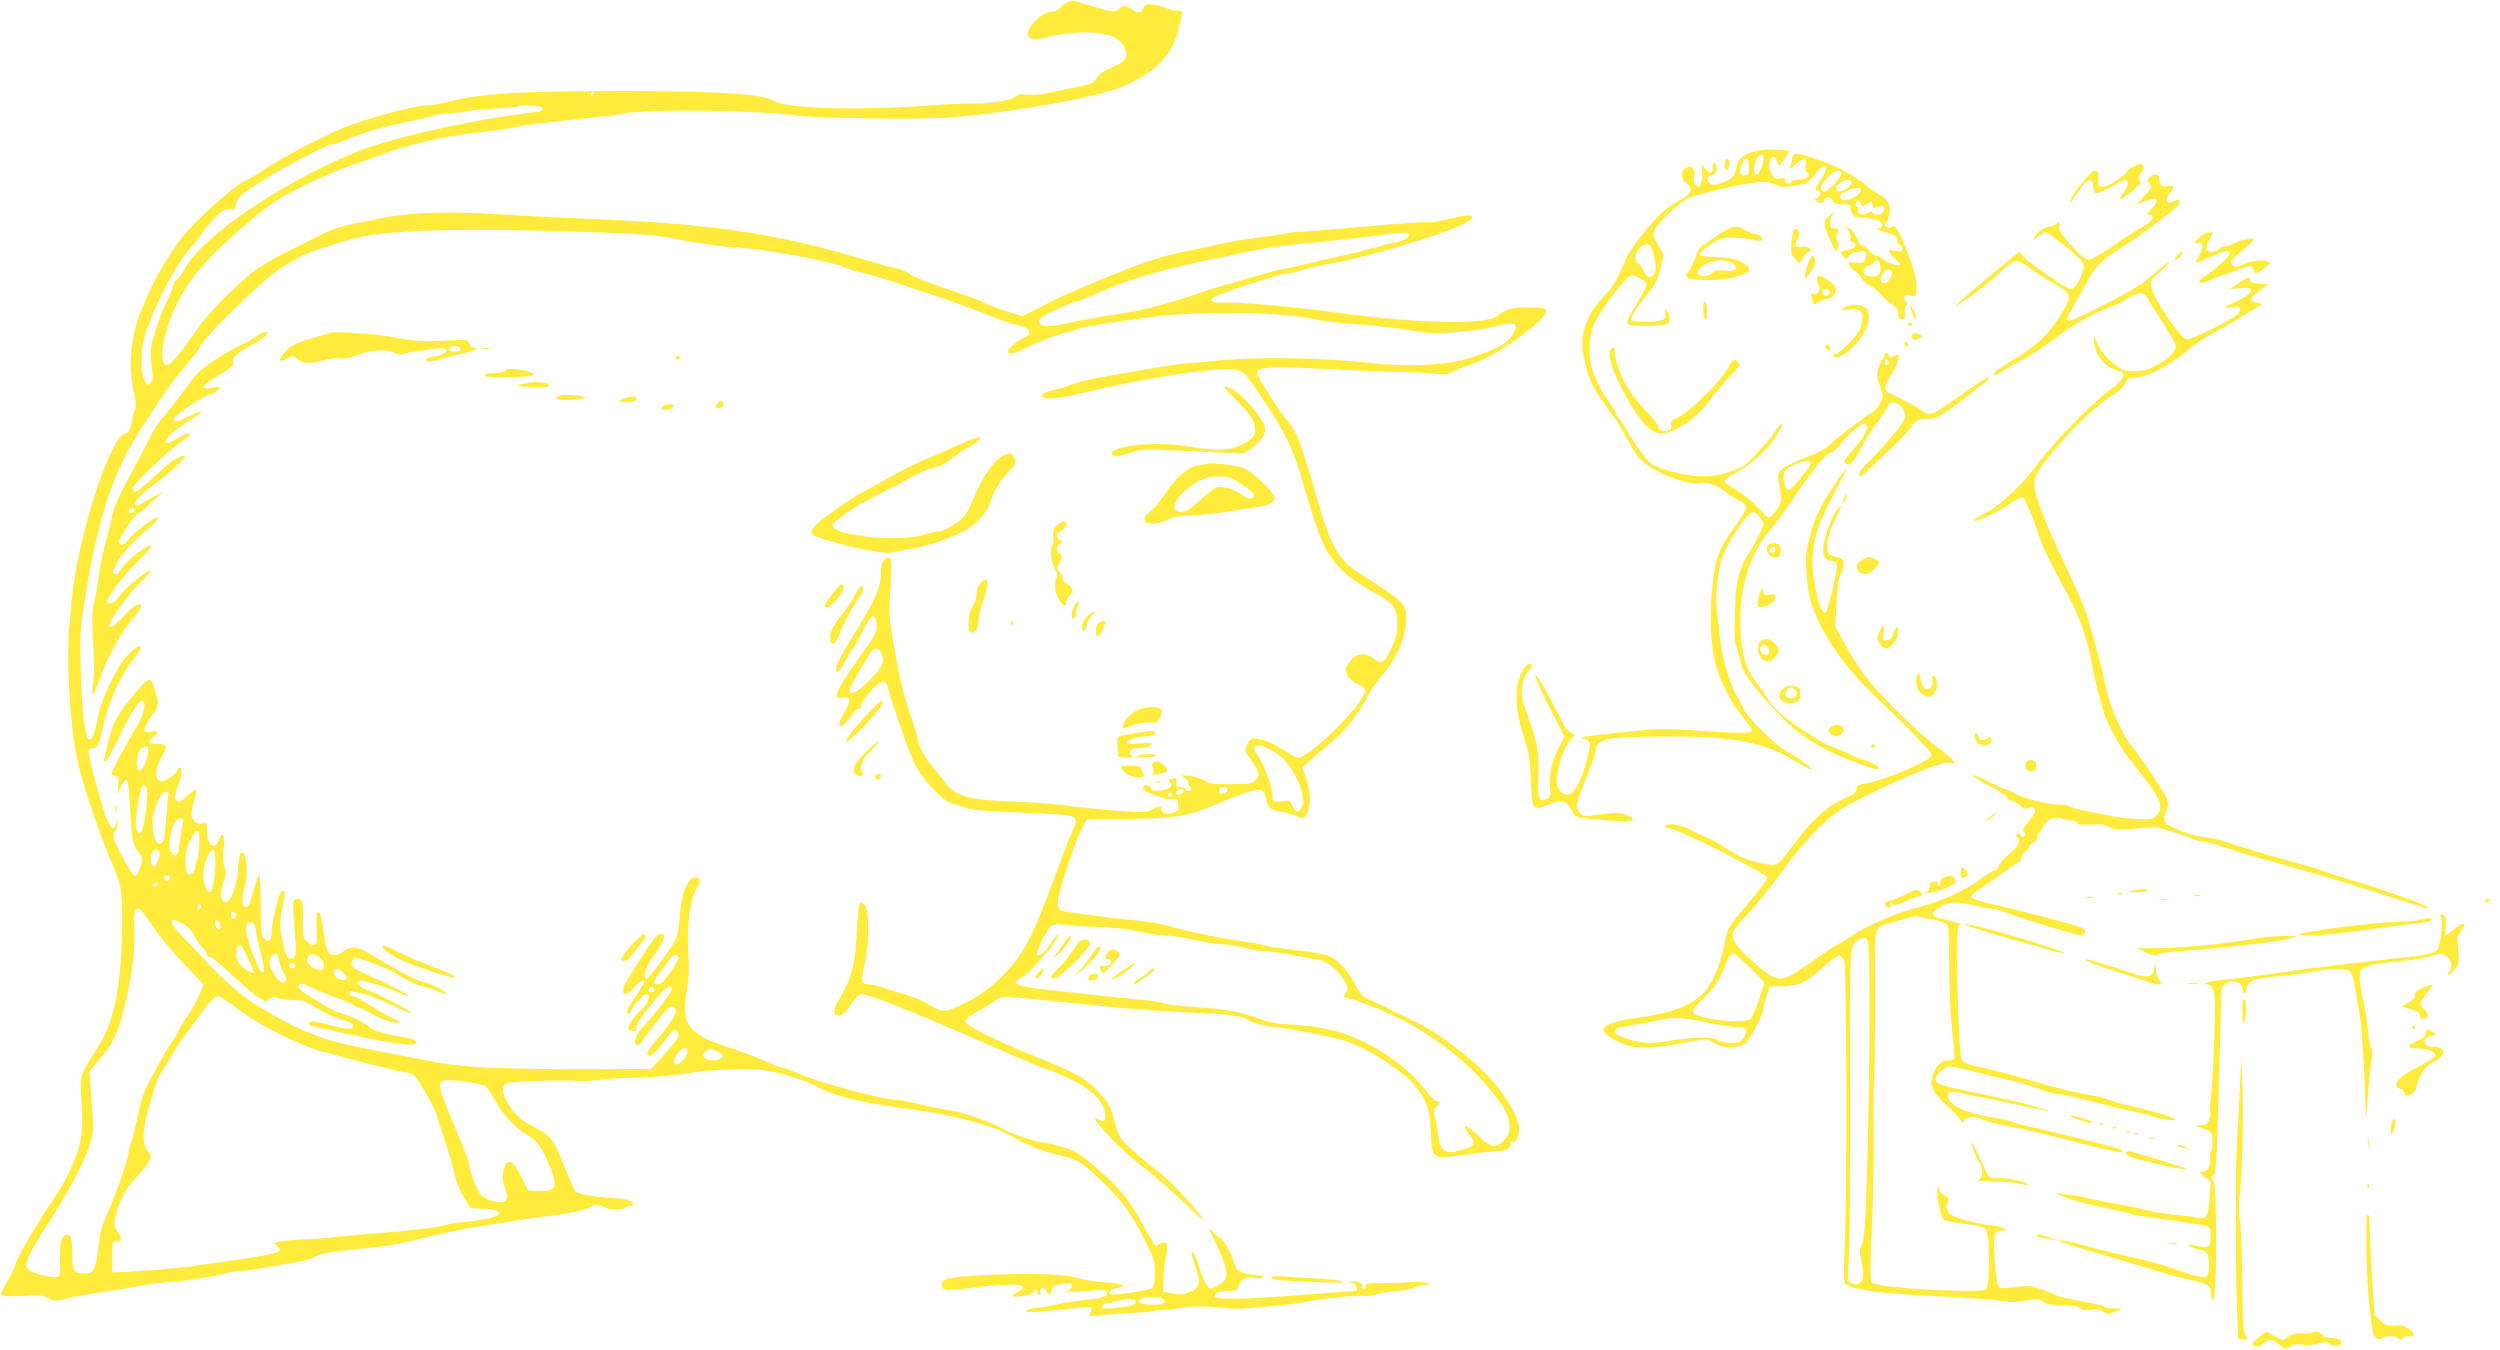 <?xml version="1.0" standalone="no"?>
<!DOCTYPE svg PUBLIC "-//W3C//DTD SVG 20010904//EN"
 "http://www.w3.org/TR/2001/REC-SVG-20010904/DTD/svg10.dtd">
<svg version="1.0" xmlns="http://www.w3.org/2000/svg"
 width="1280pt" height="691pt" viewBox="0 0 1280 691"
 preserveAspectRatio="xMidYMid meet">
<g transform="translate(0,691) scale(0.1,-0.1)"
fill="#ffeb3b" stroke="none">
<path d="M5465 6898 c-11 -6 -28 -19 -38 -29 -10 -11 -27 -19 -39 -19 -55 0
-140 -85 -124 -125 6 -18 61 -20 103 -4 15 6 72 15 127 20 157 15 255 -19 270
-93 8 -40 -5 -55 -77 -86 -38 -16 -63 -34 -72 -52 -12 -22 -25 -30 -67 -38
-29 -5 -96 -20 -148 -31 -63 -15 -110 -20 -138 -16 -31 5 -49 2 -60 -8 -26
-22 -115 -37 -215 -37 -51 0 -153 -4 -227 -10 -394 -28 -744 -16 -805 27 -45
31 -297 47 -755 47 -551 0 -746 -12 -920 -59 -30 -8 -74 -15 -98 -15 -49 0
-223 -44 -372 -95 -105 -35 -353 -162 -462 -236 -32 -22 -76 -48 -98 -57 -22
-9 -98 -70 -169 -135 -101 -92 -144 -140 -194 -215 -78 -116 -133 -225 -177
-347 -42 -117 -52 -262 -26 -378 10 -42 14 -82 9 -89 -4 -7 -12 -38 -18 -68
-10 -45 -16 -55 -36 -60 -75 -16 -238 -521 -270 -835 -5 -49 -11 -110 -13
-135 -17 -168 0 -495 34 -674 22 -115 104 -366 165 -511 69 -163 70 -166 70
-335 0 -304 -37 -511 -111 -630 -106 -166 -105 -165 -99 -265 11 -152 6 -224
-20 -297 -31 -85 -67 -158 -115 -228 -84 -123 -187 -297 -198 -335 -6 -22 -27
-67 -47 -99 -27 -46 -33 -61 -23 -68 7 -5 55 -6 107 -3 79 5 99 4 127 -11 30
-17 36 -17 101 -1 37 9 118 23 178 32 61 9 151 23 200 32 50 9 113 17 142 19
73 4 257 32 288 44 15 6 41 10 58 10 17 0 84 9 147 20 63 12 142 25 175 31 33
6 71 18 84 26 25 16 84 26 252 42 110 11 160 18 209 31 121 32 297 70 370 80
47 7 121 18 165 26 44 8 132 21 196 28 115 14 195 32 213 48 15 12 50 10 81
-6 29 -15 95 -11 106 7 4 5 12 6 18 3 6 -4 11 -1 11 8 0 18 -30 28 -95 32
-116 6 -187 20 -200 37 -7 10 -34 72 -61 138 -51 131 -68 150 -169 199 -78 38
-157 151 -137 195 10 22 18 23 170 30 88 4 177 4 199 1 21 -4 68 -2 103 3 36
6 111 11 167 12 116 2 251 13 333 28 81 15 303 21 374 10 75 -12 209 -54 256
-81 87 -51 237 -86 520 -123 175 -23 385 -79 467 -126 87 -50 153 -78 238 -99
114 -28 126 -35 209 -112 119 -109 173 -180 245 -322 51 -102 55 -116 54 -175
0 -39 -6 -68 -14 -76 -14 -12 -207 -40 -216 -31 -10 10 8 25 37 31 55 12 31
23 -67 30 -54 4 -116 14 -138 22 -56 20 -245 26 -465 15 -198 -10 -233 -18
-228 -55 4 -26 22 -27 168 -9 207 26 297 17 220 -23 -42 -22 -32 -29 29 -20
34 5 51 12 51 21 0 8 5 14 10 14 6 0 10 -7 10 -15 0 -8 4 -15 9 -15 5 0 8 7 7
16 -2 26 25 29 31 5 7 -26 28 -22 28 4 0 20 28 32 78 34 22 1 28 -3 25 -16 -2
-9 -14 -20 -28 -24 -23 -6 79 -3 162 5 21 2 41 0 44 -5 13 -22 -20 -37 -94
-43 -42 -4 -104 -13 -137 -20 -33 -8 -86 -17 -117 -21 -86 -10 -87 -29 -2 -21
38 4 91 9 119 11 27 2 73 7 102 11 42 5 53 3 53 -8 0 -8 -6 -20 -12 -27 -11
-11 -5 -12 32 -7 25 3 99 9 164 12 66 3 124 8 129 11 5 3 40 7 78 9 39 2 84 7
102 12 18 4 77 4 132 0 132 -12 113 -12 255 1 172 16 168 16 230 28 74 16 274
34 292 28 7 -3 36 1 63 10 28 8 73 15 100 15 28 1 61 7 75 15 14 8 41 15 60
15 28 0 31 3 18 10 -9 6 -49 8 -90 5 -40 -3 -107 -5 -149 -5 -63 1 -77 -1 -75
-14 0 -8 -3 -15 -9 -15 -5 -1 -10 5 -10 12 0 17 -16 27 -45 26 l-25 0 23 -11
c26 -13 29 -38 5 -38 -10 0 -130 -9 -268 -20 -306 -24 -445 -26 -445 -6 0 18
22 26 72 26 35 0 41 4 51 30 12 33 41 46 80 37 12 -3 31 -2 42 2 13 5 0 10
-44 14 -70 6 -96 23 -105 69 -7 33 -56 118 -69 118 -4 0 -21 15 -37 33 -27 30
-26 25 16 -60 50 -100 64 -163 44 -189 -8 -8 -27 -22 -43 -31 -29 -14 -31 -14
-49 8 -10 13 -27 54 -38 91 -11 37 -25 70 -30 73 -14 9 -12 -5 10 -71 28 -81
24 -105 -22 -127 -31 -15 -48 -17 -90 -10 l-53 9 2 67 c0 37 7 90 13 118 15
60 3 82 -30 61 -11 -6 -22 -12 -24 -12 -3 0 -27 42 -55 93 -78 142 -119 194
-232 294 -93 82 -112 95 -182 118 -43 14 -89 25 -102 25 -33 0 -171 46 -209
70 -52 31 -207 87 -266 94 -30 4 -102 18 -158 32 -57 13 -116 24 -130 24 -64
0 -406 92 -489 131 -34 16 -68 29 -77 29 -9 0 -55 18 -103 39 -49 22 -133 53
-188 71 -201 63 -239 116 -209 286 11 65 13 117 8 191 -9 137 11 292 42 334
26 35 21 61 -10 57 -37 -5 -69 -89 -75 -198 -4 -55 -13 -106 -21 -120 -42 -72
-137 -199 -149 -200 -20 0 -7 56 22 94 35 47 67 105 67 122 0 10 -8 14 -21 12
-20 -3 -39 -29 -168 -236 -24 -38 -27 -72 -8 -72 7 0 27 16 44 35 28 32 53 45
53 29 0 -4 -20 -37 -45 -74 -45 -68 -54 -90 -35 -90 6 0 10 5 10 11 0 16 63
89 78 89 26 0 12 -48 -25 -80 -20 -18 -45 -48 -55 -66 -15 -28 -15 -33 -2 -38
27 -10 34 -7 34 17 0 21 25 55 115 161 39 46 65 59 65 32 0 -15 -88 -130 -153
-200 -38 -41 -49 -86 -22 -86 8 0 20 10 26 23 15 28 110 147 132 165 19 16 37
8 37 -17 0 -21 -44 -84 -107 -155 -24 -27 -42 -54 -40 -59 8 -25 27 -15 66 35
77 98 71 92 89 75 17 -18 9 -31 -85 -136 l-49 -54 -355 -1 c-427 0 -611 9
-744 35 -55 10 -122 23 -150 29 -274 52 -343 67 -430 95 -108 36 -233 98 -360
181 -77 50 -179 143 -293 269 -15 16 -48 51 -74 78 -27 26 -48 55 -48 63 0 18
5 18 51 -3 26 -11 45 -30 63 -63 14 -25 34 -54 46 -65 11 -10 20 -24 20 -32 0
-7 7 -13 15 -13 9 0 56 -38 104 -84 49 -46 109 -98 135 -116 44 -30 49 -31 65
-16 14 13 24 14 45 6 15 -5 51 -10 79 -10 43 0 63 -7 117 -40 36 -22 88 -47
115 -55 68 -20 83 -31 67 -47 -9 -9 -29 -8 -96 10 -46 12 -93 22 -105 22 -28
0 -27 -18 2 -25 12 -2 72 -15 132 -29 205 -45 260 -55 328 -62 57 -5 67 -4 67
9 0 11 -12 18 -37 22 -93 14 -183 38 -194 51 -17 21 -93 59 -149 75 -25 7 -63
25 -85 39 -22 14 -61 39 -88 54 -43 25 -56 43 -41 59 4 3 23 -2 43 -12 20 -11
81 -36 136 -56 55 -21 101 -41 103 -46 2 -5 11 -9 21 -9 9 0 32 -11 51 -23 40
-28 134 -61 153 -54 6 2 -5 12 -27 21 -36 15 -73 37 -162 94 -19 12 -41 22
-49 22 -8 0 -15 7 -15 16 0 11 5 14 18 9 9 -4 37 -11 61 -16 24 -5 84 -29 134
-54 50 -25 97 -44 106 -43 14 3 -184 106 -236 122 -26 8 -47 32 -39 45 6 9
159 -36 211 -63 17 -9 37 -16 45 -16 17 0 -78 50 -202 106 -73 32 -88 43 -88
62 0 12 7 25 15 28 13 5 163 -51 205 -76 8 -5 34 -20 56 -34 23 -14 64 -31 90
-37 27 -6 64 -18 82 -27 17 -8 35 -13 38 -9 7 7 -90 57 -111 57 -23 0 -135 57
-236 120 -101 63 -136 71 -177 41 -35 -25 -65 -27 -82 -6 -7 8 -17 56 -24 106
-7 61 -16 94 -25 97 -10 4 -12 -12 -10 -79 4 -72 2 -84 -13 -87 -9 -2 -26 6
-38 18 -19 19 -21 31 -19 111 3 93 -6 117 -37 105 -15 -6 -16 -17 -9 -109 14
-175 13 -192 -12 -195 -24 -4 -34 21 -53 123 -8 49 -7 75 6 138 17 77 14 101
-8 79 -13 -13 -47 -163 -48 -209 0 -39 -16 -51 -38 -29 -14 14 -17 41 -17 171
0 85 -3 155 -7 155 -6 0 -19 -39 -48 -140 -4 -14 -13 -25 -21 -25 -20 0 -23
49 -6 104 18 59 10 176 -13 176 -12 0 -16 -18 -21 -80 -6 -95 -38 -178 -66
-173 -25 4 -28 51 -8 105 14 36 15 49 5 73 -8 20 -10 51 -5 94 7 70 -6 96 -24
46 -20 -58 -61 -30 -61 42 0 46 -1 48 -24 42 -29 -7 -56 18 -56 51 0 14 7 45
16 71 8 25 13 48 10 51 -3 3 -24 -11 -47 -32 -35 -31 -43 -35 -55 -23 -12 12
-11 22 6 71 22 61 26 97 11 97 -5 0 -12 -8 -15 -17 -6 -19 -58 -53 -81 -53
-32 0 -33 61 0 119 35 60 33 71 -14 71 -50 0 -58 13 -26 38 34 27 31 34 -10
26 -30 -5 -35 -4 -35 13 0 11 16 41 35 66 40 52 41 59 19 133 -11 38 -20 54
-32 54 -19 0 -140 -147 -171 -208 -12 -23 -28 -72 -37 -109 -8 -38 -17 -76
-20 -85 -3 -10 0 -18 5 -18 6 0 34 48 62 108 62 132 106 202 126 202 25 0 10
-72 -28 -132 -39 -63 -129 -229 -129 -239 0 -4 9 -9 20 -12 17 -4 19 -11 15
-54 -5 -47 -5 -47 7 -16 17 43 36 61 42 42 3 -8 9 -82 14 -166 9 -154 10 -156
56 -218 12 -17 -15 -100 -33 -100 -16 0 -111 176 -111 205 0 11 4 22 10 25 5
3 9 21 9 38 -2 31 -2 31 -6 4 -8 -52 -34 -27 -60 58 -56 184 -85 303 -78 316
4 5 15 9 25 9 19 0 31 27 45 100 25 125 91 272 164 364 58 72 29 79 -38 9 -55
-57 -137 -231 -151 -320 -12 -71 -29 -115 -44 -110 -20 7 -36 139 -42 347 -5
176 -3 223 15 335 68 441 149 691 292 907 35 53 81 124 102 157 21 34 74 104
118 156 43 52 79 97 79 101 0 35 339 366 423 414 34 19 73 42 87 51 14 10 52
26 85 37 237 78 266 84 505 98 294 18 1157 -3 1295 -31 122 -25 268 -47 330
-50 162 -7 522 -74 595 -110 14 -7 43 -15 65 -19 22 -4 78 -20 125 -35 47 -16
150 -50 230 -76 80 -26 207 -71 282 -101 76 -30 141 -54 145 -54 5 0 25 -5 46
-11 45 -12 50 -41 10 -58 -34 -14 -83 -56 -83 -71 0 -19 38 -10 116 29 44 22
113 49 155 60 41 11 87 25 102 30 26 10 156 31 367 58 250 32 676 26 835 -13
33 -8 126 -19 207 -24 81 -5 189 -17 240 -25 51 -9 113 -18 138 -20 65 -6 268
14 320 30 42 13 79 19 108 16 22 -2 13 -39 -18 -74 -27 -31 -66 -51 -184 -94
-114 -41 -316 -54 -511 -33 -290 31 -608 35 -840 10 -55 -6 -111 -11 -125 -11
-25 0 -210 -30 -430 -70 -63 -12 -133 -29 -155 -38 -23 -10 -58 -21 -80 -25
-49 -10 -77 -24 -70 -37 10 -15 86 -10 171 10 362 89 729 145 829 127 32 -6
44 -19 137 -159 111 -166 148 -244 197 -412 90 -310 118 -372 207 -460 28 -28
91 -72 144 -100 117 -63 134 -84 134 -168 0 -50 -7 -77 -32 -130 -34 -73 -49
-81 -92 -47 -38 30 -83 26 -114 -11 -14 -17 -26 -38 -26 -48 0 -27 29 -60 66
-76 19 -8 34 -21 34 -31 0 -61 -284 -344 -345 -344 -6 0 -43 20 -82 45 -45 29
-86 47 -115 51 -44 6 -46 5 -62 -26 -16 -32 -15 -33 18 -79 44 -62 48 -76 27
-103 -17 -20 -27 -22 -127 -23 -92 -1 -113 2 -137 18 -16 11 -50 22 -75 24
-46 5 -46 5 -24 -12 12 -9 20 -20 17 -25 -3 -5 -1 -11 5 -15 15 -9 12 -25 -5
-25 -8 0 -15 5 -15 10 0 6 -12 10 -26 10 -23 0 -26 3 -21 26 3 19 1 24 -10 20
-8 -3 -19 -6 -25 -6 -6 0 -5 -6 2 -15 18 -22 2 -35 -49 -42 -32 -4 -42 -2 -47
11 -7 19 -44 22 -44 2 0 -7 14 -19 30 -25 17 -6 45 -16 62 -23 18 -7 45 -11
60 -9 22 2 28 -2 30 -18 0 -12 1 -26 2 -33 1 -18 -63 -32 -80 -17 -7 6 -11 15
-8 20 9 15 -25 10 -51 -7 -21 -14 -42 -15 -177 -5 -84 6 -193 17 -243 25 -49
8 -166 17 -260 21 -264 9 -321 25 -383 108 -21 27 -48 61 -62 76 -29 31 -70
109 -70 133 0 9 -12 49 -26 90 -44 125 -64 207 -95 378 -28 157 -29 172 -20
305 10 152 4 180 -30 149 -13 -12 -19 -31 -19 -64 0 -75 -22 -128 -112 -276
-98 -159 -118 -197 -118 -219 0 -30 20 -14 46 38 14 28 33 59 41 68 8 9 31 50
51 90 43 85 65 96 70 33 2 -33 -3 -49 -32 -90 -191 -269 -207 -303 -127 -283
27 7 23 -33 -8 -83 -48 -77 -17 -93 33 -17 15 21 33 39 41 39 8 0 15 9 15 20
0 26 87 120 111 120 13 0 21 -12 29 -42 21 -83 100 -307 131 -375 38 -80 148
-198 195 -208 16 -3 47 -13 69 -22 29 -11 108 -17 290 -24 288 -11 290 -11
261 -81 -26 -61 -75 -190 -136 -353 -76 -204 -127 -297 -213 -386 -77 -81
-144 -128 -245 -173 -69 -30 -80 -29 -151 14 -26 15 -73 36 -106 45 -33 10
-85 26 -116 36 -31 11 -68 19 -82 19 -14 0 -29 5 -32 10 -4 6 1 46 11 88 24
105 26 285 2 308 -9 9 -20 14 -25 11 -6 -4 -13 -71 -16 -149 -8 -161 -25 -233
-82 -329 -42 -73 -45 -99 -10 -99 19 0 32 13 60 55 22 34 42 55 53 55 43 0
256 -85 677 -270 116 -51 239 -103 275 -115 194 -68 300 -153 300 -240 0 -27
-10 -31 -42 -14 -20 11 -20 11 1 -20 42 -59 166 -178 246 -236 44 -33 134
-111 199 -174 66 -64 110 -102 99 -86 -50 72 -177 206 -240 253 -37 28 -96 77
-131 109 -58 54 -65 64 -82 130 -24 91 -32 105 -94 171 -58 62 -111 91 -336
181 -183 74 -334 150 -338 171 -2 10 21 28 60 49 35 19 77 45 94 58 34 26 36
25 384 -12 229 -25 478 -45 630 -50 80 -3 161 -8 180 -11 73 -12 85 -15 97
-25 16 -14 111 -39 149 -39 34 0 249 -41 338 -65 107 -28 311 -157 373 -236
58 -74 73 -116 78 -229 6 -146 7 -146 156 -125 63 10 139 18 170 19 59 1 92
18 82 42 -4 10 0 12 11 8 21 -8 39 40 32 84 -10 62 -87 184 -171 267 -94 94
-245 208 -330 249 -33 16 -67 33 -75 38 -8 4 -22 11 -30 14 -8 3 -26 12 -40
19 -14 8 -45 24 -70 35 -25 11 -56 26 -70 33 -14 7 -36 35 -50 64 -33 67 -90
130 -134 148 -19 8 -95 22 -168 30 -73 8 -146 19 -163 25 -16 5 -77 16 -135
24 -111 16 -251 45 -360 76 -36 11 -119 24 -185 30 -107 10 -294 34 -351 45
-26 6 -35 34 -24 77 32 120 86 282 113 333 l32 60 214 2 c243 3 304 13 464 81
51 22 118 48 149 57 66 21 82 14 92 -39 8 -43 25 -56 78 -63 24 -3 55 -12 70
-19 40 -20 47 -18 64 22 17 40 11 124 -12 181 -8 18 -14 37 -14 42 0 5 40 41
89 81 116 92 189 178 245 288 13 26 50 79 83 117 72 87 113 189 113 284 0 69
-13 82 -253 235 -86 55 -137 141 -188 321 -107 369 -113 385 -178 464 -20 25
-47 64 -61 87 -14 23 -39 63 -57 89 -17 26 -29 53 -26 61 9 25 75 28 348 15
149 -8 329 -15 400 -16 72 -2 151 -6 177 -10 33 -4 55 -1 70 9 13 7 59 26 103
41 135 45 396 236 382 278 -2 8 -32 13 -88 13 -83 2 -121 -8 -160 -42 -56 -49
-405 -42 -829 16 -225 31 -504 55 -592 51 -39 -2 -56 11 -35 26 25 20 345 123
379 123 14 0 45 7 69 15 23 9 90 24 148 35 250 45 669 177 720 226 27 25 -16
28 -102 5 -45 -12 -95 -21 -112 -19 -31 3 -111 -3 -395 -28 -91 -8 -201 -17
-245 -20 -44 -2 -87 -7 -95 -10 -8 -3 -69 -12 -135 -20 -66 -8 -158 -23 -205
-35 -47 -11 -107 -24 -135 -29 -109 -19 -216 -51 -335 -98 -159 -63 -336 -138
-375 -159 -16 -9 -59 -31 -95 -49 l-65 -33 -75 23 c-41 13 -90 31 -109 40 -34
18 -50 24 -254 94 -64 22 -129 50 -143 61 -14 11 -42 23 -63 27 -20 3 -85 21
-146 39 -468 141 -798 190 -1445 215 -151 6 -363 17 -470 24 -219 15 -432 8
-565 -19 -44 -9 -100 -21 -126 -25 -81 -15 -133 -31 -199 -64 -36 -18 -114
-57 -175 -87 -60 -30 -139 -77 -175 -105 -81 -64 -219 -204 -263 -265 -147
-211 -179 -241 -193 -183 -17 69 35 237 113 363 65 105 178 222 358 371 88 72
138 104 250 159 77 38 176 81 220 96 44 15 107 37 140 50 170 64 335 104 530
126 86 9 197 27 216 33 13 5 204 27 399 46 47 5 111 14 144 20 115 23 695 15
866 -11 102 -15 668 -23 805 -10 368 33 785 111 900 169 154 76 223 150 257
275 27 102 27 102 -7 103 -16 0 -40 6 -52 12 -12 7 -42 15 -67 18 -38 6 -45 4
-50 -14 -10 -29 -31 -34 -59 -11 -30 23 -50 24 -67 4 -17 -20 -31 -19 -130 11
-47 14 -92 28 -100 30 -8 2 -24 -1 -35 -8z m-2425 -468 c0 -5 -5 -10 -11 -10
-5 0 -7 5 -4 10 3 6 8 10 11 10 2 0 4 -4 4 -10z m-265 -71 c11 -16 4 -19 -86
-30 -304 -38 -700 -129 -869 -199 -388 -160 -785 -431 -875 -597 -15 -28 -34
-54 -41 -57 -8 -3 -14 -11 -14 -18 0 -8 -15 -46 -34 -85 -19 -40 -47 -113 -62
-163 -25 -83 -26 -97 -18 -166 8 -59 7 -79 -3 -92 -12 -16 -14 -16 -27 1 -21
28 -28 103 -17 182 18 122 151 396 244 503 27 30 59 71 72 91 12 20 41 53 62
74 31 29 47 38 69 35 24 -3 30 1 32 22 5 33 16 45 80 89 138 92 379 221 414
221 5 0 55 18 111 40 59 24 161 53 242 69 77 16 153 34 168 40 16 6 49 11 75
11 26 0 66 5 90 10 23 6 90 12 148 14 58 2 108 6 111 10 11 10 121 7 128 -5z
m4439 -648 c9 -14 -17 -30 -65 -40 -24 -6 -75 -19 -114 -30 -38 -10 -101 -26
-140 -35 -38 -8 -119 -27 -179 -41 -59 -15 -129 -30 -155 -34 -25 -5 -86 -21
-136 -36 -49 -15 -120 -35 -157 -45 -37 -10 -91 -27 -120 -38 -83 -32 -296
-91 -373 -102 -145 -22 -262 -43 -318 -56 -91 -22 -137 -17 -137 15 0 11 31
30 94 59 51 23 100 42 107 42 8 0 39 12 69 26 160 74 341 130 603 184 53 11
141 29 195 41 107 22 156 29 407 54 94 9 213 22 265 30 120 16 147 17 154 6z
m-2704 -2140 c24 -45 12 -73 -57 -143 -66 -66 -103 -85 -103 -51 0 14 20 49
107 191 17 27 39 28 53 3z m2028 -519 c76 -48 156 -215 129 -270 -18 -37 -31
-37 -48 0 -9 21 -20 31 -29 29 -8 -3 -28 -5 -45 -5 -28 -1 -30 1 -31 39 -1 41
-54 177 -80 206 -29 32 -9 53 36 37 14 -5 44 -21 68 -36z m-5781 -2 c-6 -46
-33 -94 -47 -85 -16 10 -12 78 6 103 8 12 22 22 31 22 13 0 15 -8 10 -40z m-3
-201 c-2 -76 -18 -180 -29 -196 -11 -15 -13 -15 -24 6 -10 17 -9 42 3 117 8
52 18 99 21 105 13 20 30 2 29 -32z m5531 22 c3 -6 -3 -15 -14 -21 -21 -11
-37 2 -26 20 8 13 32 13 40 1z m-225 -11 c0 -12 -28 -25 -36 -17 -9 9 6 27 22
27 8 0 14 -5 14 -10z m-5198 -19 c-1 -7 -6 -61 -11 -121 -9 -114 -14 -130 -36
-130 -18 0 -35 53 -35 109 0 43 26 118 52 148 13 16 34 11 30 -6z m5138 -1 c0
-5 -4 -10 -10 -10 -5 0 -10 5 -10 10 0 6 5 10 10 10 6 0 10 -4 10 -10z m-5065
-147 c-4 -16 -10 -56 -14 -90 -8 -68 -13 -78 -34 -70 -41 16 -9 187 35 187 17
0 19 -4 13 -27z m86 -103 c-1 -35 -7 -72 -12 -81 -5 -10 -9 -26 -9 -37 0 -11
-7 -25 -16 -33 -23 -19 -34 4 -34 69 0 37 8 68 26 103 33 67 48 60 45 -21z
m-206 -40 c10 -15 -15 -82 -28 -77 -7 2 -13 16 -15 31 -5 39 27 73 43 46z
m287 -73 c-5 -124 -28 -172 -51 -106 -16 47 -13 98 9 147 30 66 46 50 42 -41z
m-232 -62 c0 -8 -7 -15 -15 -15 -8 0 -15 7 -15 15 0 8 7 15 15 15 8 0 15 -7
15 -15z m-60 -35 c0 -5 -7 -10 -16 -10 -8 0 -12 5 -9 10 3 6 10 10 16 10 5 0
9 -4 9 -10z m220 -109 c0 -6 -4 -13 -10 -16 -5 -3 -10 1 -10 9 0 9 5 16 10 16
6 0 10 -4 10 -9z m-287 -48 c15 -21 48 -67 73 -102 26 -36 87 -106 136 -158
l90 -92 -16 -43 c-10 -24 -28 -59 -40 -78 -55 -85 -76 -120 -76 -126 0 -4 -10
-21 -23 -38 -13 -17 -39 -60 -59 -96 -19 -36 -50 -91 -67 -122 -22 -39 -40
-95 -56 -172 -13 -64 -28 -123 -33 -133 -5 -10 -12 -36 -14 -58 -6 -43 -60
-196 -107 -305 -34 -77 -39 -98 -51 -204 -11 -89 -22 -106 -75 -106 -47 0 -55
15 -55 99 0 82 -9 107 -34 98 -25 -10 -33 -45 -29 -130 3 -63 1 -79 -12 -84
-24 -9 -132 17 -150 37 -14 15 -14 21 0 59 8 23 39 79 68 124 131 200 224 373
252 472 12 41 15 75 11 119 -4 33 -9 102 -12 151 l-6 90 46 54 c81 94 103 142
146 330 30 134 43 254 37 340 -5 69 3 111 21 111 5 0 20 -17 35 -37z m465 0
c-4 -22 -22 -20 -26 1 -2 10 3 16 13 16 10 0 15 -7 13 -17z m-80 -52 c3 -16
-1 -22 -10 -19 -7 3 -15 15 -16 27 -3 16 1 22 10 19 7 -3 15 -15 16 -27z m184
-36 c4 -28 16 -81 27 -120 19 -67 16 -100 -6 -73 -6 7 -23 43 -37 80 -44 109
-47 173 -9 166 13 -2 20 -17 25 -53z m4303 29 c103 -3 170 -12 272 -35 23 -5
61 -9 85 -9 24 0 84 -10 133 -21 50 -11 120 -22 157 -24 38 -2 91 -11 120 -20
28 -8 69 -15 91 -15 21 0 85 -9 141 -19 55 -11 118 -22 139 -26 44 -7 104 -57
132 -110 16 -29 18 -39 7 -55 -16 -27 -17 -27 22 -33 37 -6 247 -95 306 -130
184 -108 302 -205 419 -347 103 -124 117 -203 47 -262 -34 -29 -57 -21 -118
39 -58 57 -89 66 -52 15 45 -60 39 -72 -41 -92 -81 -20 -98 -8 -112 81 -6 41
-15 86 -18 101 -5 19 -2 31 14 47 20 20 20 21 2 21 -12 0 -37 23 -65 63 -26
34 -81 90 -124 123 -167 133 -339 198 -547 207 -89 5 -125 11 -191 36 -89 32
-170 46 -339 57 -60 3 -118 11 -127 15 -10 5 -66 14 -125 20 -59 5 -171 17
-248 26 -77 9 -176 19 -220 24 -44 4 -89 10 -100 12 -11 3 -32 8 -47 12 -37 7
-35 23 2 39 39 16 202 208 188 221 -3 3 -21 -20 -42 -50 -32 -48 -66 -72 -66
-46 0 20 43 107 63 129 20 22 27 23 77 17 30 -4 105 -9 165 -11z m-4345 -160
c16 -37 30 -68 30 -70 0 -13 -30 0 -58 25 -24 23 -32 38 -32 64 0 34 6 47 22
47 4 0 21 -30 38 -66z m160 -15 c3 -19 13 -46 23 -61 19 -28 16 -48 -8 -48
-20 0 -65 70 -65 100 0 28 18 52 35 47 5 -2 12 -19 15 -38z m213 13 c21 -19
22 -51 2 -58 -17 -7 -63 20 -72 42 -3 8 0 21 7 29 12 15 35 11 63 -13z m1831
9 c5 -8 -15 -43 -66 -111 -22 -31 -58 -41 -58 -16 0 8 16 33 35 57 20 23 40
50 46 60 10 20 34 25 43 10z m-1964 -47 c0 -9 -5 -14 -12 -12 -18 6 -21 28 -4
28 9 0 16 -7 16 -16z m249 -35 c16 -15 20 -24 12 -32 -16 -16 -61 8 -61 33 0
26 20 26 49 -1z m1591 -90 c0 -5 -7 -9 -15 -9 -15 0 -20 12 -9 23 8 8 24 -1
24 -14z m-2134 -94 c111 -85 315 -187 441 -221 226 -61 399 -104 418 -104 11
0 30 -7 42 -15 25 -18 111 -169 124 -218 4 -18 24 -79 43 -137 19 -58 40 -130
46 -161 6 -32 26 -79 46 -110 l34 -54 73 -5 c130 -9 76 -49 -85 -64 -41 -4
-90 -11 -109 -16 -46 -14 -180 -31 -319 -41 -63 -4 -160 -13 -215 -19 -55 -6
-136 -13 -180 -15 -44 -1 -102 -6 -129 -10 -48 -8 -49 -8 -27 -24 40 -31 17
-38 -239 -76 -58 -8 -139 -20 -180 -26 -71 -11 -284 -29 -380 -32 l-45 -2 0
80 c0 77 1 80 23 79 27 -1 28 18 2 54 -19 26 -19 30 -5 86 21 80 56 142 115
202 65 67 74 92 46 122 -31 35 -27 113 13 247 42 138 33 118 86 200 24 39 44
73 45 77 0 4 21 35 48 69 26 33 61 81 78 106 43 60 75 93 91 93 7 0 52 -29 99
-65z m2304 -222 c0 -20 -39 -63 -57 -63 -21 0 -15 35 12 64 26 28 45 27 45 -1z
m149 6 c37 -13 41 -36 6 -45 -56 -14 -100 21 -57 45 9 6 17 11 18 11 1 0 15
-5 33 -11z m-1266 -160 c40 -7 77 -16 84 -21 7 -6 29 -39 49 -75 41 -74 99
-135 169 -178 40 -25 55 -43 88 -107 45 -90 57 -147 34 -166 -9 -8 -36 -12
-69 -10 l-53 3 -38 73 c-45 85 -69 95 -88 33 -9 -32 -8 -47 6 -91 15 -45 15
-54 3 -66 -19 -20 -91 -4 -123 26 -21 20 -65 132 -65 166 0 7 -11 39 -24 71
-110 262 -127 308 -122 330 7 27 36 30 149 12z m3556 -1113 c15 -18 -5 -26
-62 -26 -52 0 -80 15 -57 30 23 15 106 12 119 -4z m-145 -5 c11 -18 -21 -30
-98 -37 -65 -6 -78 -5 -74 7 3 8 13 14 24 15 10 1 26 4 34 7 38 15 107 20 114
8z"/>
<path d="M5430 2058 c-43 -62 -43 -63 -9 -31 38 36 75 93 61 93 -5 0 -28 -28
-52 -62z"/>
<path d="M5496 2048 c-19 -29 -53 -71 -75 -93 -45 -43 -50 -55 -23 -55 27 0
182 152 182 178 0 17 -6 22 -25 22 -19 0 -33 -12 -59 -52z"/>
<path d="M5595 2030 c-14 -22 -42 -60 -63 -83 l-37 -42 55 47 c59 50 97 103
81 113 -6 3 -22 -13 -36 -35z"/>
<path d="M5670 2031 c-14 -26 -13 -31 6 -31 9 0 14 -7 12 -17 -2 -12 -13 -18
-31 -18 -29 1 -29 0 -18 -29 6 -16 13 -11 55 35 44 49 46 54 30 66 -25 18 -42
16 -54 -6z"/>
<path d="M5753 1945 c-64 -43 -80 -66 -25 -35 36 21 94 70 81 70 -2 0 -28 -16
-56 -35z"/>
<path d="M5317 1932 c-19 -21 -22 -32 -8 -32 5 0 16 11 25 25 19 29 7 34 -17
7z"/>
<path d="M5885 1940 c-4 -6 -25 -22 -47 -36 -22 -14 -37 -28 -34 -31 3 -3 16
2 28 11 13 9 38 28 57 41 21 15 28 25 18 25 -9 0 -19 -5 -22 -10z"/>
<path d="M5581 1917 c-6 -6 -11 -15 -11 -19 0 -13 37 -9 49 6 9 11 7 15 -8 19
-11 2 -24 0 -30 -6z"/>
<path d="M9008 6140 c-62 -11 -108 -39 -114 -70 -13 -65 -19 -73 -71 -93 -43
-16 -56 -17 -68 -7 -22 18 -18 38 8 42 25 3 36 43 18 61 -8 8 -11 4 -11 -15 0
-38 -15 -42 -40 -11 l-21 28 5 -38 c3 -21 1 -50 -5 -64 -8 -21 -12 -23 -25
-12 -11 9 -14 22 -10 44 8 41 -12 62 -43 45 -26 -13 -27 -54 -3 -72 47 -34 38
-58 -40 -100 -32 -17 -81 -55 -107 -84 -62 -68 -141 -172 -154 -204 -41 -102
-70 -151 -108 -190 -97 -97 -134 -205 -110 -318 28 -129 35 -142 161 -317 16
-22 43 -68 60 -101 18 -34 45 -78 62 -98 54 -66 249 -146 317 -131 32 7 94
-15 126 -44 11 -10 39 -28 63 -40 26 -13 42 -28 42 -40 0 -10 -26 -54 -59 -99
-82 -114 -99 -159 -113 -299 -22 -223 -4 -393 54 -508 47 -94 49 -97 92 -154
23 -29 45 -60 51 -67 22 -30 -10 -32 -235 -17 -207 14 -237 13 -385 -2 -254
-27 -265 -29 -232 -38 32 -9 34 -24 12 -107 -26 -101 -61 -169 -91 -176 -34
-9 -64 24 -64 70 0 70 54 211 86 223 11 4 8 10 -15 24 -16 10 -32 27 -36 39
-4 12 -38 78 -76 148 -93 172 -89 121 6 -64 l75 -145 -29 -57 c-38 -77 -53
-143 -45 -202 6 -43 4 -49 -15 -60 -42 -22 -50 0 -45 112 6 119 -5 179 -53
310 -31 85 -34 105 -29 152 5 36 15 63 31 80 12 13 20 27 17 30 -15 15 -32 2
-53 -41 -36 -74 -32 -187 11 -318 28 -86 33 -118 38 -227 5 -156 9 -161 87
-129 72 30 94 25 119 -24 21 -39 23 -40 86 -47 154 -15 241 -16 230 -3 -27 32
-69 39 -163 26 -90 -13 -91 -13 -110 10 -22 27 -21 33 38 184 25 63 45 123 45
132 1 61 55 71 369 72 325 1 486 -28 630 -113 52 -31 99 -56 104 -56 16 0 -75
69 -119 89 -56 27 -209 177 -230 226 -9 22 -24 51 -33 65 -27 39 -69 177 -81
265 -24 181 -27 223 -18 307 11 111 33 171 100 272 68 101 81 110 114 73 13
-15 24 -34 24 -41 0 -13 -71 -149 -90 -171 -6 -7 -20 -39 -31 -71 -17 -47 -23
-90 -26 -210 -4 -103 -2 -158 6 -172 6 -12 16 -45 21 -73 11 -58 38 -98 147
-222 133 -151 247 -228 451 -303 98 -36 112 -39 112 -26 0 9 -64 42 -83 42 -7
0 -32 11 -57 24 -25 13 -62 29 -83 36 -41 13 -62 25 -190 108 -83 55 -135 104
-163 156 -9 16 -34 52 -55 78 -48 61 -69 127 -76 244 -14 217 39 402 153 534
25 30 73 94 106 143 107 159 176 244 202 251 14 3 37 23 51 43 28 42 100 103
121 103 37 0 3 -69 -75 -152 -26 -28 -32 -41 -24 -49 20 -20 40 -2 79 71 21
40 59 101 85 137 27 35 51 73 54 84 11 34 58 21 81 -22 13 -25 13 -32 0 -56
-16 -30 -136 -169 -192 -220 -29 -27 -46 -63 -29 -63 5 0 151 136 210 196 16
16 41 45 55 63 20 27 33 34 65 36 22 1 45 3 51 4 17 2 103 60 171 116 34 27
73 58 88 68 14 11 24 21 21 24 -6 6 -33 -10 -156 -97 -145 -102 -150 -104
-191 -71 -13 10 -53 33 -89 51 -36 18 -72 36 -80 40 -26 13 -22 36 14 93 20
31 36 68 36 82 0 23 -2 24 -21 13 -17 -11 -22 -10 -31 6 -9 17 -13 13 -34 -30
-29 -59 -29 -72 -7 -135 17 -47 17 -50 -2 -85 -10 -19 -28 -40 -39 -46 -37
-20 -171 -121 -211 -159 -28 -27 -68 -49 -134 -73 -52 -20 -105 -46 -118 -59
-23 -22 -23 -25 -11 -94 12 -70 11 -72 -15 -112 -15 -23 -33 -41 -40 -41 -6 0
-33 24 -58 53 -25 28 -74 68 -107 87 -34 19 -62 41 -62 47 0 7 21 24 48 37 98
51 193 142 238 229 23 43 -2 31 -29 -14 -26 -42 -139 -164 -167 -179 -9 -5
-44 -18 -78 -30 -92 -32 -203 -23 -350 27 -35 12 -54 29 -90 79 -26 35 -56 80
-67 101 -11 21 -30 51 -42 66 -13 16 -23 33 -23 39 0 5 -11 24 -26 40 -28 35
-69 112 -90 171 -24 67 -20 177 8 239 35 75 167 248 190 248 31 0 78 -29 78
-48 0 -9 -23 -53 -50 -97 -71 -114 -71 -114 48 -113 53 0 103 5 110 10 16 14
15 40 -4 64 -15 18 -15 18 -9 -4 11 -38 -8 -49 -90 -49 -41 0 -78 3 -81 8 -8
13 20 60 77 128 43 52 55 76 70 134 l17 72 -30 52 c-27 49 -28 54 -14 81 19
37 130 140 170 158 45 20 271 72 347 80 52 5 72 3 98 -11 33 -16 56 -16 138 1
22 4 43 20 65 50 57 76 82 47 27 -32 -25 -37 -28 -45 -15 -50 21 -8 20 -30 -1
-38 -15 -6 -15 -8 -3 -16 22 -14 40 -12 40 5 0 21 38 19 42 -2 3 -14 14 -18
48 -18 40 0 45 -2 44 -22 0 -13 3 -23 8 -23 4 0 7 -5 6 -11 -2 -7 21 -13 62
-15 64 -4 99 -21 86 -43 -4 -6 -15 -11 -24 -12 -9 0 10 -9 43 -18 48 -14 60
-22 58 -37 -1 -10 5 -23 13 -27 8 -4 14 -15 14 -23 0 -12 -8 -13 -36 -8 -35 6
-36 6 -25 -15 7 -12 21 -27 31 -34 11 -6 20 -16 20 -20 0 -14 -64 4 -86 24
-11 10 -27 19 -35 19 -9 0 -25 11 -37 25 -12 14 -28 25 -35 25 -8 0 -21 18
-29 39 -9 21 -25 44 -38 51 -21 11 -21 11 -5 -13 8 -13 13 -32 9 -41 -4 -11
-1 -16 11 -16 24 0 14 -35 -10 -36 -11 -1 -28 -5 -38 -9 -17 -7 -17 -9 -1 -26
17 -19 17 -19 31 0 7 11 21 19 31 19 9 0 24 2 33 6 21 9 29 -11 18 -42 -7 -19
-14 -22 -49 -17 -38 5 -40 4 -30 -15 6 -11 18 -24 28 -29 10 -5 24 -21 31 -35
8 -13 27 -30 42 -37 16 -6 43 -28 61 -48 17 -20 44 -44 60 -53 20 -13 28 -26
28 -47 0 -24 3 -28 20 -24 15 4 18 11 14 29 -4 13 -1 31 5 38 8 10 9 16 1 21
-5 3 -10 13 -10 22 0 12 7 14 29 10 27 -6 30 -3 33 21 5 44 -8 102 -45 199
-45 117 -65 147 -84 132 -11 -9 -17 -9 -26 0 -8 8 -9 14 -1 19 6 4 14 24 18
45 9 47 -9 79 -57 103 -17 9 -43 27 -57 40 -69 64 -217 135 -337 162 -39 8
-41 8 -46 -17 -2 -14 -8 -35 -12 -46 -6 -14 2 -10 28 14 39 37 62 34 52 -7 -4
-15 -1 -28 6 -33 25 -15 1 -39 -41 -39 -22 0 -40 -4 -40 -10 0 -5 -7 -10 -15
-10 -8 0 -15 7 -15 16 0 12 -7 14 -27 10 -25 -5 -30 -1 -45 30 -13 28 -14 41
-6 60 14 29 30 26 38 -6 6 -24 6 -23 34 13 16 21 27 39 25 42 -10 9 -108 13
-151 5z m22 -40 c0 -32 -28 -92 -40 -85 -13 8 -13 34 1 74 12 35 39 42 39 11z
m-75 -46 c0 -33 -4 -40 -22 -42 -26 -4 -31 20 -11 63 16 36 33 26 33 -21z
m472 -31 c5 -15 -65 -93 -83 -93 -32 0 -26 32 12 71 37 38 63 46 71 22z m53
-47 c0 -18 -38 -46 -62 -46 -25 0 -22 26 4 44 28 20 58 21 58 2z m48 -43 c-4
-22 -70 -56 -92 -47 -27 10 -18 30 22 47 52 21 74 21 70 0z m2 -69 c0 -15 2
-15 26 1 24 16 26 16 31 -4 4 -17 9 -19 25 -10 27 15 47 -3 28 -26 -15 -18
-47 -20 -52 -4 -3 9 -10 8 -25 -1 -25 -16 -57 -6 -49 15 3 8 1 15 -4 15 -6 0
-10 7 -10 15 0 8 7 15 15 15 8 0 15 -7 15 -16z m-1061 -267 c10 -44 11 -64 3
-83 -16 -34 -41 -30 -57 10 -8 18 -21 36 -30 39 -37 15 7 101 49 95 17 -2 24
-15 35 -61z m1159 -54 c4 -38 -16 -55 -57 -47 -25 5 -31 11 -29 28 2 11 12 22
23 25 11 2 24 10 28 18 13 22 32 10 35 -24z m57 -22 c9 -16 -17 -61 -37 -61
-20 0 -23 21 -8 51 11 20 35 25 45 10z m-15 -466 c0 -8 -4 -15 -10 -15 -5 0
-10 7 -10 15 0 8 5 15 10 15 6 0 10 -7 10 -15z m-400 -518 c0 -15 -98 -137
-110 -137 -16 0 -31 40 -28 73 2 27 10 36 48 54 50 25 90 29 90 10z"/>
<path d="M8837 6093 c-10 -9 -9 -53 2 -53 12 0 22 43 13 52 -5 5 -11 5 -15 1z"/>
<path d="M10918 6054 c-16 -8 -28 -19 -28 -24 0 -5 -25 -25 -55 -45 -65 -43
-101 -42 -92 4 7 34 -5 56 -26 45 -20 -12 -85 -91 -103 -125 -27 -54 -13 -43
27 19 45 71 72 79 77 24 2 -17 7 -32 11 -32 15 0 86 32 113 51 51 37 70 11 32
-45 -14 -20 -22 -36 -18 -36 15 0 116 84 105 88 -16 5 -14 33 5 53 17 18 12
39 -9 39 -7 -1 -24 -8 -39 -16z"/>
<path d="M11008 6003 c-16 -15 -16 -18 -2 -34 15 -16 12 -21 -27 -63 l-42 -46
44 19 c64 29 80 9 32 -41 -21 -22 -23 -28 -10 -28 35 0 17 -35 -30 -60 -27
-14 -95 -58 -152 -97 -57 -40 -114 -73 -126 -73 -16 0 -44 23 -90 73 -53 58
-65 77 -62 99 3 25 2 27 -13 13 -9 -8 -25 -15 -36 -15 -25 0 -61 -25 -75 -52
l-12 -21 28 21 c15 12 33 22 40 22 12 0 120 -83 169 -131 24 -23 28 -33 22
-60 -9 -44 -44 -99 -64 -99 -9 0 -38 15 -63 33 -25 17 -73 51 -107 74 -33 24
-68 53 -76 64 l-15 22 -29 -24 c-106 -86 -242 -200 -276 -232 -39 -35 -37 -35
36 13 43 28 113 84 157 125 89 83 96 84 168 29 23 -18 76 -51 117 -75 100 -56
100 -65 19 -188 -61 -91 -109 -133 -238 -211 -47 -28 -85 -56 -85 -61 0 -15
13 -11 52 16 19 13 60 36 89 50 30 14 106 64 169 111 104 78 203 133 301 169
20 7 55 25 78 39 54 35 78 33 99 -5 9 -18 32 -55 51 -83 56 -84 91 -146 91
-160 0 -20 -37 -63 -68 -79 -15 -8 -40 -22 -57 -31 -18 -9 -53 -16 -86 -16
-46 0 -63 5 -96 29 -45 32 -82 79 -100 125 l-11 31 -1 -28 c-2 -64 59 -141
120 -154 50 -10 38 -43 -33 -95 -92 -67 -284 -263 -364 -369 -91 -122 -195
-221 -271 -261 -35 -18 -63 -36 -63 -40 0 -11 0 -11 75 23 38 17 88 46 112 64
25 19 51 31 58 29 13 -5 50 -91 89 -209 18 -55 39 -96 140 -285 65 -120 104
-232 126 -360 13 -75 48 -212 69 -269 22 -59 92 -182 126 -221 13 -14 52 -65
89 -113 72 -95 83 -135 47 -174 -17 -18 -28 -19 -102 -16 -76 4 -122 12 -286
47 -28 6 -55 15 -59 19 -4 4 -24 7 -45 7 -61 0 -176 28 -227 55 -26 14 -52 25
-57 25 -6 0 -46 18 -89 41 -43 22 -76 35 -74 28 2 -7 42 -32 89 -56 46 -24 85
-50 87 -58 2 -8 11 -15 21 -15 10 0 29 -11 43 -24 19 -16 30 -20 42 -14 9 5
21 6 26 3 18 -11 10 -35 -25 -73 -24 -28 -31 -42 -24 -49 6 -6 8 -17 4 -24 -6
-9 -11 -8 -21 5 -8 12 -14 14 -19 5 -4 -6 -2 -15 5 -19 21 -13 2 -47 -51 -90
-28 -24 -49 -50 -49 -62 0 -10 -4 -16 -10 -13 -5 3 -33 -12 -62 -33 -108 -80
-214 -127 -387 -172 -72 -19 -233 -91 -282 -126 -25 -18 -56 -38 -70 -44 -13
-5 -78 -48 -144 -95 -163 -115 -168 -115 -308 9 -69 61 -97 99 -97 133 0 10
19 39 43 64 95 104 157 180 231 284 79 110 195 232 273 286 57 39 304 158 435
209 74 28 115 39 132 34 43 -11 22 15 -64 80 -95 71 -249 219 -340 327 -37 43
-93 126 -125 185 l-58 106 6 118 c3 79 10 127 21 148 25 49 21 81 -11 87 -16
4 -35 10 -43 14 -25 14 -18 88 15 156 16 33 33 69 37 80 9 20 9 20 -12 0 -21
-22 -56 -103 -71 -171 -13 -55 1 -92 38 -96 25 -3 28 -7 27 -38 -1 -36 -46
-215 -57 -226 -23 -23 -67 150 -67 263 0 116 33 209 150 421 46 82 21 61 -41
-36 -78 -121 -96 -159 -123 -262 -22 -82 -24 -100 -16 -198 9 -108 24 -161 77
-266 52 -104 149 -230 247 -325 197 -188 316 -311 316 -326 0 -29 -239 -131
-351 -149 -28 -5 -35 -11 -35 -27 1 -17 -14 -28 -74 -54 -82 -37 -154 -104
-255 -240 -78 -105 -73 -102 -167 -83 -62 13 -96 28 -158 67 -44 28 -92 56
-107 62 -15 5 -55 23 -87 40 -58 28 -119 38 -130 20 -4 -5 12 -12 34 -16 52
-9 484 -228 488 -247 2 -8 -34 -59 -80 -112 -113 -134 -126 -152 -133 -200
-14 -83 -44 -177 -75 -228 -59 -99 -160 -148 -364 -177 -130 -19 -186 -38
-186 -65 0 -23 84 -73 143 -84 62 -12 152 -5 304 25 80 15 82 15 116 -6 49
-30 138 -30 168 2 26 27 91 153 87 170 -1 7 6 36 16 65 l18 52 64 0 c81 0 126
21 213 102 36 32 71 57 80 56 8 -2 19 -16 24 -33 12 -40 14 -1166 3 -1431 -8
-177 -7 -212 5 -220 45 -29 167 -45 439 -59 157 -8 316 -19 353 -26 53 -8 82
-8 132 2 57 11 67 11 83 -4 10 -9 31 -17 48 -17 104 -3 133 -7 147 -19 11 -9
28 -11 52 -7 24 5 44 2 63 -9 24 -15 30 -15 62 -1 l35 15 -41 1 c-22 0 -44 4
-50 9 -5 6 -60 19 -122 30 -63 11 -119 24 -125 29 -7 5 -40 19 -74 31 -56 19
-71 20 -135 11 -56 -8 -75 -8 -84 2 -8 8 -16 61 -21 137 -9 133 -4 151 38 151
38 0 9 17 -38 23 -107 13 -217 44 -235 67 -11 13 -16 29 -13 37 3 7 8 20 11
28 4 10 -3 18 -19 24 -15 6 -27 19 -29 33 -3 22 -4 22 -9 -3 -6 -28 17 -138
33 -154 5 -5 52 -15 104 -21 61 -7 101 -17 111 -27 22 -21 22 -295 1 -309 -31
-21 -529 6 -578 32 -17 9 -18 18 -4 335 7 184 8 291 6 588 0 12 2 74 4 137 3
63 5 255 4 427 -1 299 0 313 19 332 11 11 37 23 58 26 21 4 57 14 80 22 24 9
54 13 70 9 15 -3 50 -10 77 -16 27 -6 55 -15 62 -21 10 -8 14 -48 13 -163 0
-172 7 -314 22 -434 5 -46 7 -87 4 -92 -4 -6 -19 -10 -34 -10 -32 0 -53 -20
-74 -72 -22 -52 -4 -91 70 -157 32 -28 63 -62 70 -74 10 -20 12 -20 18 -5 9
22 64 24 103 4 15 -7 45 -16 67 -20 22 -4 76 -15 120 -25 44 -10 103 -24 130
-30 28 -6 125 -31 218 -55 92 -24 170 -40 173 -35 3 5 -5 13 -18 18 -28 10
-323 83 -433 107 -44 9 -88 21 -99 26 -10 6 -42 14 -70 19 -154 25 -225 49
-260 88 -21 23 -15 51 10 51 9 0 46 -7 83 -15 36 -8 89 -18 116 -23 28 -6 104
-22 170 -36 147 -32 170 -32 50 0 -108 28 -126 33 -325 74 -157 33 -180 41
-180 67 0 21 50 63 74 63 12 0 64 -12 116 -25 52 -14 138 -35 190 -46 52 -12
122 -32 154 -45 33 -13 70 -24 83 -24 14 0 86 -15 161 -34 75 -19 182 -45 237
-57 55 -12 105 -25 110 -29 6 -4 37 -10 70 -14 101 -10 -30 35 -245 83 -19 5
-48 14 -65 21 -16 7 -52 17 -80 21 -81 13 -184 37 -285 68 -115 35 -235 66
-311 81 -31 6 -64 19 -72 28 -22 24 -38 692 -17 692 34 0 -11 20 -70 32 -77
15 -83 32 -25 65 47 27 86 28 180 6 39 -8 81 -17 95 -18 14 -1 36 -7 50 -13
65 -28 380 -124 395 -120 32 6 28 28 -7 42 -29 13 -328 90 -492 128 -33 7 -61
19 -64 26 -2 6 18 24 43 39 26 16 73 48 104 71 31 24 68 50 84 58 15 8 27 23
27 34 0 11 9 24 20 30 11 6 20 17 20 25 0 7 9 17 20 20 11 3 20 15 20 25 0 10
5 22 11 25 5 4 14 18 19 30 13 35 62 58 95 45 15 -6 37 -10 50 -10 13 0 25 -6
28 -12 2 -9 23 -12 71 -10 48 3 73 0 90 -11 18 -12 44 -15 117 -11 52 3 101 7
108 10 14 5 140 -33 209 -62 18 -8 44 -14 57 -14 13 0 54 -11 92 -24 37 -13
104 -34 148 -47 44 -12 116 -32 160 -45 44 -12 130 -37 190 -54 61 -17 187
-56 280 -86 266 -85 275 -88 280 -82 7 7 -223 90 -380 137 -71 22 -149 46
-171 55 -23 8 -75 24 -115 35 -110 29 -311 88 -371 110 -29 10 -78 21 -108 24
-30 3 -89 19 -130 35 -65 27 -75 34 -78 58 -2 14 1 31 7 37 14 14 14 53 0 80
-23 44 -164 252 -177 260 -7 5 -31 45 -54 90 -41 82 -69 164 -89 267 -6 30
-22 91 -34 135 -13 44 -32 115 -44 157 -12 42 -61 159 -110 260 -49 101 -108
236 -132 301 -51 147 -49 157 53 282 121 147 227 247 327 310 24 15 48 39 53
53 9 24 17 27 57 29 63 3 197 78 290 162 18 16 70 49 114 72 44 23 94 51 112
63 18 11 54 34 81 50 l49 30 -30 6 c-41 7 -38 23 15 62 l45 33 -47 3 c-34 2
-48 7 -48 18 0 20 -9 18 -60 -17 l-45 -30 51 6 c89 11 76 -27 -23 -72 -29 -14
-53 -26 -53 -28 0 -2 18 -1 41 2 38 6 41 4 37 -17 -2 -18 -29 -36 -128 -87
-68 -35 -133 -62 -144 -61 -32 5 -171 211 -183 270 -5 26 0 35 46 75 29 25 50
48 47 51 -3 3 -38 -24 -78 -60 -56 -50 -114 -86 -252 -157 -121 -63 -182 -89
-189 -82 -7 7 4 33 34 83 24 40 55 95 69 123 31 62 78 109 153 155 100 61 306
214 312 233 9 25 1 31 -25 17 -36 -19 -49 3 -22 40 29 38 28 44 -8 37 -31 -7
-44 4 -45 38 0 26 -26 30 -47 8z m-1440 -3958 c7 -151 3 -775 -8 -1110 -9
-299 -15 -375 -27 -396 -13 -21 -13 -35 -4 -78 16 -77 14 -109 -9 -121 -14 -8
-26 -8 -41 0 -20 11 -21 16 -13 128 5 65 8 448 7 852 -2 771 -3 752 42 778 38
22 50 11 53 -53z m-608 -90 l74 -75 -28 -87 c-15 -49 -35 -94 -44 -100 -34
-28 -263 -2 -292 31 -8 11 4 28 53 75 59 57 81 91 121 194 8 20 21 37 28 37 8
0 47 -34 88 -75z m-220 -280 c68 -14 140 -25 161 -25 44 0 51 -18 23 -58 -12
-17 -25 -22 -62 -22 -28 0 -57 7 -71 16 -24 17 -118 15 -247 -6 -88 -15 -135
-12 -208 10 -49 16 -66 25 -66 39 0 15 13 20 73 29 39 6 99 18 132 25 88 21
129 20 265 -8z"/>
<path d="M9360 5800 c-27 -27 -25 -44 11 -120 28 -59 32 -63 40 -42 6 15 4 30
-4 42 -9 16 -9 24 1 40 11 18 10 20 -13 20 -21 0 -25 5 -25 28 0 15 5 33 12
40 7 7 9 12 5 12 -4 0 -16 -9 -27 -20z"/>
<path d="M8844 5736 c-17 -8 -52 -29 -77 -49 -25 -19 -51 -37 -56 -38 -6 -2
-20 -28 -31 -58 -10 -29 -27 -62 -36 -73 -28 -30 -5 -41 93 -42 57 -1 109 5
147 16 74 22 85 32 63 56 -25 27 -92 46 -171 46 -44 1 -71 5 -73 13 -2 6 22
29 54 50 55 36 62 38 130 35 39 -1 82 -6 95 -11 32 -11 53 -3 37 15 -6 8 -18
14 -26 14 -7 0 -31 9 -53 20 -46 23 -54 24 -96 6z m33 -179 c26 -25 6 -40 -44
-32 -33 5 -49 3 -61 -8 -24 -21 -55 -28 -72 -17 -20 13 -4 37 41 62 39 22 112
20 136 -5z"/>
<path d="M9176 5693 c-9 -77 -8 -84 15 -109 l22 -24 18 29 c9 16 23 31 30 33
25 8 -3 30 -32 24 -36 -7 -44 6 -25 42 11 22 12 32 3 41 -19 19 -25 13 -31
-36z"/>
<path d="M11256 5691 c-26 -27 -26 -29 -7 -24 31 8 37 -21 12 -63 -12 -20 -21
-38 -19 -39 2 -2 38 13 82 32 58 26 81 32 90 23 8 -8 -2 -22 -39 -56 -27 -25
-67 -57 -89 -71 -44 -31 -32 -42 22 -20 53 21 173 65 200 72 18 5 25 2 29 -14
3 -12 8 -21 10 -21 12 0 73 42 73 50 0 25 -88 21 -143 -7 -22 -11 -32 -12 -43
-2 -8 6 -14 15 -14 19 0 5 27 30 60 57 33 26 60 52 60 57 0 11 -67 -2 -102
-20 -15 -8 -36 -14 -46 -14 -11 0 -25 -7 -32 -15 -15 -18 -57 -20 -63 -2 -2 6
4 29 15 50 l18 37 -23 0 c-13 0 -36 -13 -51 -29z"/>
<path d="M11145 5600 c-10 -11 -14 -20 -8 -20 5 0 18 9 28 20 10 11 14 20 8
20 -5 0 -18 -9 -28 -20z"/>
<path d="M9255 5556 c-9 -24 -15 -52 -13 -62 3 -15 10 -8 31 27 16 27 25 53
21 63 -10 26 -21 19 -39 -28z"/>
<path d="M9304 5489 c-3 -6 -1 -22 6 -35 15 -27 -1 -57 -26 -47 -12 4 -14 0
-8 -23 9 -39 10 -39 38 -20 14 9 34 16 45 16 21 0 41 27 41 54 0 9 -18 27 -40
41 -45 29 -46 29 -56 14z m64 -76 c-2 -10 -10 -18 -18 -18 -8 0 -16 8 -18 18
-2 12 3 17 18 17 15 0 20 -5 18 -17z"/>
<path d="M8720 5326 c0 -25 5 -48 10 -51 6 -4 10 11 10 39 0 25 -4 48 -10 51
-6 4 -10 -11 -10 -39z"/>
<path d="M9444 5335 c-18 -15 -16 -16 21 -10 60 9 78 -9 69 -65 -6 -36 -18
-57 -62 -102 -30 -32 -61 -58 -69 -58 -7 0 -13 -4 -13 -10 0 -23 44 -7 86 32
80 74 116 175 76 211 -23 21 -82 22 -108 2z"/>
<path d="M9780 5339 c0 -4 7 -22 15 -40 10 -25 14 -29 15 -13 0 17 -29 70 -30
53z"/>
<path d="M9770 5250 c0 -5 5 -10 10 -10 6 0 10 5 10 10 0 6 -4 10 -10 10 -5 0
-10 -4 -10 -10z"/>
<path d="M1319 5192 c-13 -10 -53 -33 -89 -50 -94 -44 -204 -121 -237 -164
-15 -20 -50 -67 -78 -104 -27 -37 -67 -86 -87 -109 -20 -23 -46 -61 -56 -86
-11 -24 -56 -111 -101 -192 -56 -103 -86 -169 -96 -215 -8 -37 -26 -108 -39
-158 -14 -50 -27 -120 -31 -155 -3 -35 -13 -91 -21 -124 -15 -58 -15 -72 -2
-330 1 -22 -2 -67 -6 -100 -11 -77 2 -64 38 38 36 103 106 229 167 301 27 32
47 61 44 66 -11 18 -48 -5 -93 -56 -45 -51 -72 -67 -72 -43 0 25 105 167 163
221 34 32 57 58 50 58 -22 0 -138 -95 -162 -133 -23 -35 -61 -51 -61 -26 0 26
78 128 153 202 43 43 77 81 74 83 -14 14 -135 -79 -157 -121 -7 -14 -19 -25
-27 -25 -47 0 37 124 145 215 69 58 83 75 62 75 -16 0 -126 -87 -144 -115 -19
-29 -46 -33 -46 -6 0 19 84 141 97 141 5 1 35 26 68 57 l60 55 -50 -26 c-27
-14 -58 -32 -67 -38 -9 -7 -20 -9 -24 -5 -12 12 29 59 83 97 73 52 179 147
171 155 -3 4 -21 -1 -40 -11 -34 -17 -40 -22 -144 -118 -64 -59 -84 -68 -84
-37 0 21 169 184 250 240 64 44 54 59 -14 21 -60 -34 -66 -36 -66 -16 0 17 66
72 133 111 68 39 58 51 -13 15 -67 -34 -80 -36 -80 -15 0 17 152 120 193 130
14 4 32 14 39 22 10 13 6 14 -36 8 -69 -11 -58 8 37 65 62 37 75 49 71 65 -6
26 13 44 101 92 66 37 92 63 62 63 -8 0 -25 -8 -38 -18z m-631 -894 c-6 -18
-28 -21 -28 -4 0 9 7 16 16 16 9 0 14 -5 12 -12z"/>
<path d="M1690 5207 c-3 -3 -41 -15 -85 -27 -92 -25 -126 -43 -155 -83 -27
-36 -21 -43 20 -22 31 16 33 16 54 -4 27 -25 64 -26 135 -5 29 8 65 13 80 9
17 -4 49 2 82 14 79 29 157 36 193 18 16 -9 34 -14 40 -12 46 14 208 37 221
31 28 -10 0 -33 -50 -41 -25 -3 -45 -10 -45 -16 0 -11 29 -12 66 0 16 5 66 17
111 28 75 16 108 33 67 33 -9 0 -18 10 -21 21 -6 21 -10 21 -127 15 -114 -6
-180 -1 -286 22 -53 12 -293 26 -300 19z m668 -84 c2 -9 -7 -13 -27 -13 -30 0
-39 9 -24 24 11 10 46 3 51 -11z"/>
<path d="M9790 5189 c0 -20 8 -23 34 -13 24 9 19 21 -9 26 -19 4 -25 1 -25
-13z"/>
<path d="M9750 5151 c0 -6 5 -13 10 -16 6 -3 10 1 10 9 0 9 -4 16 -10 16 -5 0
-10 -4 -10 -9z"/>
<path d="M9346 5141 c-3 -5 1 -14 9 -21 12 -10 15 -10 15 3 0 19 -16 31 -24
18z"/>
<path d="M2473 5123 c9 -2 23 -2 30 0 6 3 -1 5 -18 5 -16 0 -22 -2 -12 -5z"/>
<path d="M8247 5123 c-23 -22 11 -125 84 -253 70 -124 125 -180 176 -180 69 0
203 96 259 187 10 15 47 58 82 95 56 57 63 69 52 82 -19 24 -28 20 -50 -24
-32 -63 -195 -227 -251 -252 -41 -19 -47 -26 -43 -44 4 -16 0 -24 -14 -28 -26
-8 -52 2 -52 21 0 9 -25 41 -56 72 -30 30 -70 78 -88 106 -40 61 -79 160 -78
198 1 26 -7 34 -21 20z"/>
<path d="M3460 5080 c0 -5 5 -10 10 -10 6 0 10 5 10 10 0 6 -4 10 -10 10 -5 0
-10 -4 -10 -10z"/>
<path d="M2586 5013 c-4 -8 -23 -13 -56 -13 -27 0 -50 -4 -50 -9 0 -13 61 -17
169 -11 77 4 91 7 79 17 -24 20 -136 33 -142 16z"/>
<path d="M2690 4947 c-62 -12 -56 -15 48 -19 54 -3 72 0 72 9 0 7 -9 13 -19
13 -11 0 -25 2 -33 4 -7 2 -38 -1 -68 -7z"/>
<path d="M6270 4925 c0 -3 31 -35 69 -73 48 -47 72 -80 81 -108 16 -54 4 -77
-62 -110 -44 -22 -64 -26 -131 -25 -44 1 -101 6 -126 12 -82 19 -249 21 -328
4 -75 -17 -93 -29 -74 -48 8 -8 30 -4 81 12 62 21 82 23 182 17 62 -3 179 -9
259 -12 l146 -6 40 26 c22 15 48 42 58 60 16 30 17 38 5 66 -19 45 -112 150
-152 172 -34 18 -48 22 -48 13z"/>
<path d="M2863 4884 c-34 -15 -6 -25 60 -22 39 2 72 8 72 13 0 10 -111 18
-132 9z"/>
<path d="M3190 4867 l-25 -11 33 -4 c39 -4 62 3 62 18 0 13 -38 12 -70 -3z"/>
<path d="M3670 4840 c-10 -19 -9 -21 12 -18 13 2 23 9 23 17 0 23 -23 24 -35
1z"/>
<path d="M3397 4833 c-15 -14 -6 -24 20 -21 34 4 43 28 11 28 -14 0 -28 -3
-31 -7z"/>
<path d="M4910 4633 c-41 -19 -113 -51 -160 -70 -47 -19 -119 -54 -160 -77
-41 -24 -106 -60 -145 -80 -38 -20 -95 -54 -125 -76 -30 -21 -71 -50 -90 -63
-49 -35 -83 -74 -75 -87 9 -15 42 -27 155 -57 80 -22 198 -43 235 -44 10 0 80
13 175 32 30 6 99 29 152 51 78 32 106 50 142 88 25 27 48 61 52 77 13 53 56
128 95 164 42 39 47 55 25 85 -15 19 -15 19 -53 -1 -48 -25 -101 -103 -149
-218 -34 -80 -43 -92 -92 -128 -32 -22 -67 -39 -82 -39 -15 0 -47 -7 -71 -16
-117 -42 -459 -11 -476 43 -6 19 111 100 222 155 55 28 141 72 190 99 50 26
103 48 118 49 18 0 44 13 67 33 22 18 66 49 99 67 104 60 70 69 -49 13z"/>
<path d="M6175 4535 c-5 -2 -26 -6 -46 -9 -48 -8 -115 -68 -167 -149 -23 -35
-55 -73 -72 -85 -75 -56 -1 -88 92 -41 26 13 59 19 110 19 40 1 129 10 198 21
69 12 144 23 167 26 23 3 49 13 58 23 16 18 16 21 -4 49 -30 42 -110 111 -146
126 -30 13 -171 28 -190 20z m183 -105 c34 -22 62 -46 62 -54 0 -25 -27 -25
-61 0 -40 29 -102 48 -131 38 -12 -3 -49 -33 -84 -65 -48 -45 -71 -59 -93 -59
-16 0 -33 5 -36 11 -12 19 15 65 60 103 60 50 99 65 166 66 49 0 64 -5 117
-40z"/>
<path d="M9443 4363 c-3 -10 -8 -22 -11 -27 -3 -5 0 -6 5 -3 11 7 25 47 17 47
-3 0 -7 -8 -11 -17z"/>
<path d="M5409 4219 c-16 -16 -20 -29 -16 -53 3 -17 0 -42 -7 -55 -13 -24 -3
-83 21 -126 8 -14 8 -26 1 -39 -6 -10 -8 -34 -5 -53 10 -59 57 -113 57 -64 0
10 7 24 15 31 22 19 18 45 -10 60 -14 7 -25 17 -25 22 0 19 -2 24 -16 40 -14
14 -14 20 1 49 16 30 16 34 1 44 -21 16 -20 41 2 50 16 6 16 7 0 19 -24 18
-22 31 7 50 28 18 34 46 10 46 -8 0 -25 -10 -36 -21z"/>
<path d="M9054 4120 c-16 -16 -6 -48 18 -61 26 -14 50 6 46 40 -2 19 -10 27
-28 29 -14 2 -30 -2 -36 -8z m36 -25 c0 -8 -7 -15 -15 -15 -16 0 -20 12 -8 23
11 12 23 8 23 -8z"/>
<path d="M9539 4045 c-34 -18 -42 -40 -23 -60 22 -22 51 -19 79 10 32 31 31
43 -1 55 -30 12 -23 12 -55 -5z"/>
<path d="M5017 3922 c-10 -10 -17 -34 -17 -54 0 -20 -9 -46 -20 -61 -24 -30
-29 -137 -7 -137 23 0 37 23 37 61 0 21 12 70 26 109 32 89 23 128 -19 82z"/>
<path d="M4260 3867 c-44 -59 -47 -67 -26 -67 20 0 86 77 86 100 0 33 -17 23
-60 -33z"/>
<path d="M4391 3889 c-7 -12 -21 -37 -32 -56 -10 -18 -37 -56 -59 -84 -41 -52
-54 -84 -48 -115 6 -34 25 -24 43 23 20 53 88 179 111 204 15 17 19 49 6 49
-4 0 -13 -10 -21 -21z"/>
<path d="M9012 3877 c-7 -16 -12 -40 -12 -54 0 -23 3 -25 33 -19 33 6 57 29
57 54 0 10 -8 12 -29 7 -25 -5 -30 -3 -33 17 -4 22 -5 22 -16 -5z"/>
<path d="M5496 3798 c-14 -33 -11 -62 5 -52 5 3 9 14 9 25 0 11 5 29 10 40 8
13 7 19 0 19 -6 0 -17 -14 -24 -32z"/>
<path d="M5567 3755 c-15 -15 -27 -36 -27 -50 0 -36 17 -31 25 8 4 17 17 40
28 49 12 10 17 18 12 18 -6 0 -23 -11 -38 -25z"/>
<path d="M5175 3720 c3 -5 8 -10 11 -10 2 0 4 5 4 10 0 6 -5 10 -11 10 -5 0
-7 -4 -4 -10z"/>
<path d="M5622 3718 c-14 -14 -16 -68 -2 -68 8 0 40 61 40 76 0 9 -27 3 -38
-8z"/>
<path d="M9623 3676 c-15 -32 -15 -37 1 -60 9 -14 23 -26 30 -26 26 0 57 35
63 73 7 46 -9 49 -22 5 -7 -24 -17 -34 -34 -36 -23 -4 -24 -2 -18 37 3 23 3
41 1 41 -2 0 -12 -15 -21 -34z"/>
<path d="M9018 3629 c-23 -13 -23 -61 0 -89 22 -27 55 -21 79 16 15 24 15 27
-4 52 -22 30 -49 37 -75 21z m37 -40 c9 -29 -7 -42 -30 -25 -11 8 -16 19 -12
30 9 23 34 20 42 -5z"/>
<path d="M9815 3448 c-10 -39 1 -75 30 -94 30 -20 51 -13 66 20 13 27 5 76
-12 76 -7 0 -9 -10 -5 -24 6 -26 -14 -51 -36 -44 -7 3 -18 24 -24 49 -11 42
-11 43 -19 17z"/>
<path d="M9127 3382 c-33 -37 -14 -72 39 -72 39 0 57 20 52 57 -3 24 -8 28
-39 31 -24 2 -40 -3 -52 -16z m61 -1 c23 -14 10 -46 -18 -46 -16 0 -26 6 -28
19 -3 16 12 36 28 36 3 0 11 -4 18 -9z"/>
<path d="M4440 3253 c-80 -87 -114 -132 -107 -140 12 -11 187 175 187 200 0
19 -23 1 -80 -60z"/>
<path d="M5822 3273 c-36 -17 -72 -57 -72 -79 0 -17 0 -17 43 1 20 8 59 15 87
15 46 0 51 3 61 27 5 14 8 32 5 40 -7 18 -83 16 -124 -4z"/>
<path d="M9370 3185 c-10 -12 -10 -18 0 -30 25 -30 80 -5 66 30 -7 19 -50 19
-66 0z"/>
<path d="M5820 3158 c-110 -19 -101 -13 -98 -71 l3 -52 40 -3 c31 -3 37 -1 28
9 -19 19 -3 39 31 39 41 0 76 10 76 21 0 6 -28 7 -65 3 -43 -4 -65 -3 -65 4 0
13 54 32 91 32 36 0 60 10 53 21 -6 10 -18 10 -94 -3z"/>
<path d="M10112 3134 c4 -36 51 -55 76 -30 12 11 13 19 5 27 -8 8 -13 8 -17 0
-10 -16 -46 -13 -46 3 0 8 -5 18 -11 21 -7 5 -9 -3 -7 -21z"/>
<path d="M4437 3064 c-64 -62 -80 -100 -52 -121 23 -16 44 -1 27 19 -15 19 11
73 55 114 20 19 35 36 32 38 -3 3 -30 -20 -62 -50z"/>
<path d="M9580 3090 c0 -5 5 -10 10 -10 6 0 10 5 10 10 0 6 -4 10 -10 10 -5 0
-10 -4 -10 -10z"/>
<path d="M5825 3040 c-14 -6 -3 -8 38 -7 31 1 57 5 57 9 0 11 -70 9 -95 -2z"/>
<path d="M5906 3005 c-11 -9 -13 -15 -6 -20 6 -4 8 -15 5 -26 -6 -17 -3 -19
22 -14 48 11 53 14 47 29 -3 8 -16 21 -28 29 -18 12 -25 12 -40 2z"/>
<path d="M10374 3006 c-10 -26 4 -48 28 -44 17 2 23 10 23 28 0 18 -6 26 -23
28 -13 2 -25 -3 -28 -12z"/>
<path d="M5740 2982 c0 -5 10 -18 23 -30 26 -25 103 -32 93 -9 -3 6 -9 20 -12
30 -5 13 -18 17 -55 17 -27 0 -49 -4 -49 -8z"/>
<path d="M4487 2943 c-12 -11 -8 -23 8 -23 8 0 15 7 15 15 0 16 -12 20 -23 8z"/>
<path d="M5918 2903 c7 -3 16 -2 19 1 4 3 -2 6 -13 5 -11 0 -14 -3 -6 -6z"/>
<path d="M592 2765 c0 -16 2 -22 5 -12 2 9 2 23 0 30 -3 6 -5 -1 -5 -18z"/>
<path d="M10185 2724 c-19 -15 -22 -21 -9 -15 18 9 52 41 43 41 -2 0 -17 -12
-34 -26z"/>
<path d="M10040 2440 c0 -28 2 -30 20 -20 17 9 18 14 7 30 -17 28 -27 25 -27
-10z"/>
<path d="M9957 2418 c-18 -6 -26 -15 -23 -24 3 -7 1 -16 -4 -19 -6 -4 -10 1
-10 10 0 12 -5 15 -16 11 -9 -3 -18 -6 -20 -6 -2 0 -4 -9 -4 -20 0 -10 -8 -24
-17 -30 -16 -10 -16 -11 2 -5 11 3 34 9 50 12 17 3 47 14 67 25 34 16 37 20
26 38 -14 22 -13 22 -51 8z"/>
<path d="M9767 2336 c-25 -14 -64 -30 -86 -37 -33 -10 -38 -14 -26 -25 18 -19
25 -18 25 4 0 13 2 14 9 4 6 -10 20 -8 64 12 31 14 63 26 71 26 20 0 21 14 2
29 -10 8 -24 5 -59 -13z"/>
<path d="M10920 2350 c-33 -7 -32 -7 17 -9 28 0 55 4 58 9 7 11 -22 11 -75 0z"/>
<path d="M10848 2333 c7 -3 16 -2 19 1 4 3 -2 6 -13 5 -11 0 -14 -3 -6 -6z"/>
<path d="M11238 2323 c6 -2 18 -2 25 0 6 3 1 5 -13 5 -14 0 -19 -2 -12 -5z"/>
<path d="M10683 2313 c9 -2 25 -2 35 0 9 3 1 5 -18 5 -19 0 -27 -2 -17 -5z"/>
<path d="M11063 2303 c9 -2 23 -2 30 0 6 3 -1 5 -18 5 -16 0 -22 -2 -12 -5z"/>
<path d="M12725 2300 c-3 -5 -2 -10 4 -10 5 0 13 5 16 10 3 6 2 10 -4 10 -5 0
-13 -4 -16 -10z"/>
<path d="M12498 2213 c11 -20 -2 -133 -18 -163 -12 -23 -59 -32 -285 -55 -22
-2 -98 -11 -170 -19 -71 -9 -166 -20 -210 -26 -44 -5 -123 -16 -175 -25 -52
-8 -146 -20 -209 -26 -63 -6 -122 -14 -130 -19 -14 -8 -14 -9 1 -10 25 0 37
-29 38 -91 2 -107 -11 -425 -20 -487 -5 -35 -7 -69 -4 -76 3 -7 0 -25 -5 -39
-8 -22 -17 -27 -43 -28 -33 0 -33 0 12 -17 43 -17 45 -20 48 -60 2 -24 -2 -49
-7 -56 -6 -7 -8 -27 -5 -43 6 -33 -15 -63 -44 -63 -12 0 -8 -8 15 -25 l31 -25
-5 -82 c-7 -100 -14 -112 -62 -102 -20 3 -47 8 -61 9 -90 8 -162 18 -206 30
-28 8 -80 19 -115 25 -35 5 -104 19 -154 30 -49 12 -112 23 -140 26 l-50 4 62
-25 c34 -13 119 -36 188 -49 69 -14 130 -28 135 -31 5 -3 37 -10 72 -14 245
-34 315 -45 326 -54 8 -6 12 -27 10 -56 -3 -51 -8 -52 -88 -37 -35 7 -35 7
-10 -8 14 -8 34 -15 45 -16 33 0 45 -20 45 -77 0 -40 -4 -55 -16 -60 -16 -6
-83 11 -179 46 -27 11 -84 27 -125 36 -181 42 -214 50 -340 84 -41 12 -84 20
-95 20 l-20 0 20 -9 c19 -8 114 -37 280 -85 44 -13 132 -39 195 -58 63 -20
148 -43 188 -51 84 -17 102 -28 102 -65 0 -14 4 -32 9 -39 12 -20 20 171 17
407 -3 160 -6 205 -17 212 -12 7 -11 10 3 21 14 12 18 62 28 443 6 237 12 452
13 480 2 43 6 52 29 63 34 16 78 1 78 -27 0 -11 5 -23 10 -26 6 -3 10 3 10 13
0 11 8 29 18 40 14 17 38 22 137 32 66 7 153 18 193 26 96 18 167 18 185 -1 8
-8 20 -47 26 -87 6 -40 16 -95 21 -123 11 -55 29 -327 31 -475 2 -90 3 -87 14
65 6 88 15 168 19 177 4 10 2 34 -5 55 -7 21 -14 58 -15 83 -1 25 -9 81 -18
125 -28 130 -31 179 -12 194 20 17 83 29 211 41 55 5 121 17 148 26 44 15 49
15 72 0 27 -18 34 -63 13 -84 -8 -8 -9 -12 -1 -12 6 0 21 12 33 28 20 24 21
35 16 98 -6 63 -4 74 15 98 12 15 18 30 15 34 -7 6 -10 5 -66 -37 l-33 -24 5
46 c3 26 1 50 -5 56 -17 17 -29 13 -19 -6z"/>
<path d="M12390 2200 c-14 -4 -59 -8 -100 -9 -123 -2 -502 -50 -518 -66 -12
-12 144 -3 283 16 83 11 186 25 230 30 44 6 99 12 123 15 23 3 42 9 42 15 0
11 -25 10 -60 -1z"/>
<path d="M10085 2166 c58 -20 214 -67 255 -76 19 -5 79 -22 133 -38 53 -16 97
-26 97 -22 0 12 -419 137 -483 145 l-42 5 40 -14z"/>
<path d="M3264 2102 c-32 -27 -84 -93 -84 -105 0 -4 8 -7 18 -7 11 0 33 20 52
48 19 26 40 53 47 60 7 8 11 18 8 23 -8 12 -5 13 -41 -19z"/>
<path d="M11575 2108 c-196 -31 -379 -50 -496 -52 l-136 -1 45 -22 c36 -17 49
-20 60 -10 8 6 64 15 126 18 61 4 154 13 206 18 52 6 138 15 190 21 52 5 118
16 145 23 l50 15 -70 -1 c-38 0 -92 -4 -120 -9z"/>
<path d="M1960 2061 c0 -12 43 -42 100 -69 54 -26 261 -94 266 -89 9 9 -25 26
-119 61 -54 20 -129 52 -167 71 -76 38 -80 39 -80 26z"/>
<path d="M10684 1992 c3 -6 52 -25 109 -43 56 -17 133 -42 170 -55 38 -13 77
-24 88 -24 19 0 19 1 5 22 -9 12 -17 38 -17 58 -1 27 -3 30 -6 10 -11 -58 -34
-62 -143 -24 -41 14 -95 31 -120 38 -25 7 -56 16 -69 21 -15 5 -21 4 -17 -3z"/>
<path d="M11208 1873 c12 -2 32 -2 45 0 12 2 2 4 -23 4 -25 0 -35 -2 -22 -4z"/>
<path d="M12401 1850 c-31 -14 -41 -24 -37 -35 4 -11 -6 -23 -31 -37 l-36 -22
47 -13 c36 -11 46 -18 46 -34 0 -15 5 -19 16 -15 9 3 18 6 20 6 12 0 1 29 -16
45 -11 10 -20 21 -20 25 0 4 16 28 35 54 40 52 38 54 -24 26z"/>
<path d="M11481 1728 c0 -50 3 -67 9 -53 12 28 12 113 0 120 -6 4 -10 -21 -9
-67z"/>
<path d="M12350 1650 c0 -5 5 -10 11 -10 5 0 7 5 4 10 -3 6 -8 10 -11 10 -2 0
-4 -4 -4 -10z"/>
<path d="M12420 1620 c0 -15 -13 -26 -46 -40 -52 -23 -50 -39 4 -38 45 1 92
-17 92 -35 0 -8 -38 -33 -85 -57 -106 -53 -144 -99 -95 -115 11 -3 20 -13 20
-21 0 -8 5 -14 11 -14 21 0 49 21 49 36 0 9 10 37 21 63 17 36 33 53 70 74 68
37 65 77 -4 77 -52 1 -59 42 -9 55 26 6 26 7 8 21 -27 19 -36 18 -36 -6z"/>
<path d="M11467 1325 c-4 -93 -11 -226 -15 -295 -7 -133 -6 -628 2 -845 l5
-130 26 -3 c25 -3 26 -3 12 20 -12 18 -15 71 -16 267 -1 134 -6 276 -12 315
-8 51 -8 94 0 156 12 100 19 431 11 580 l-5 105 -8 -170z"/>
<path d="M10635 1180 c28 -10 61 -18 75 -18 15 0 0 8 -35 19 -76 24 -106 23
-40 -1z"/>
<path d="M12246 1164 c-9 -24 -7 -69 3 -58 12 13 22 74 12 74 -5 0 -12 -7 -15
-16z"/>
<path d="M10748 1153 c7 -3 16 -2 19 1 4 3 -2 6 -13 5 -11 0 -14 -3 -6 -6z"/>
<path d="M10818 1133 c7 -3 16 -2 19 1 4 3 -2 6 -13 5 -11 0 -14 -3 -6 -6z"/>
<path d="M10888 1113 c7 -3 16 -2 19 1 4 3 -2 6 -13 5 -11 0 -14 -3 -6 -6z"/>
<path d="M10928 1103 c7 -3 16 -2 19 1 4 3 -2 6 -13 5 -11 0 -14 -3 -6 -6z"/>
<path d="M12123 1060 c0 -25 2 -35 4 -22 2 12 2 32 0 45 -2 12 -4 2 -4 -23z"/>
<path d="M11008 1083 c7 -3 16 -2 19 1 4 3 -2 6 -13 5 -11 0 -14 -3 -6 -6z"/>
<path d="M10105 1020 c8 -23 21 -51 30 -63 20 -29 19 -74 -2 -86 -13 -8 8 -10
77 -11 52 0 112 -5 133 -11 60 -16 55 -3 -5 15 -29 9 -75 15 -102 14 -56 -3
-49 -10 -105 115 -33 74 -48 90 -26 27z"/>
<path d="M11155 1040 c11 -5 27 -9 35 -9 9 0 8 4 -5 9 -11 5 -27 9 -35 9 -9 0
-8 -4 5 -9z"/>
<path d="M10885 1010 c-4 -6 8 -16 27 -24 42 -17 277 -70 284 -63 4 4 -63 26
-283 91 -12 4 -24 2 -28 -4z"/>
<path d="M12121 834 c0 -11 3 -14 6 -6 3 7 2 16 -1 19 -3 4 -6 -2 -5 -13z"/>
<path d="M12116 498 c4 -168 11 -261 30 -394 6 -42 26 -59 53 -45 26 14 64 14
79 -1 8 -8 15 -8 25 1 8 6 23 10 33 9 32 -5 29 16 -4 39 -24 16 -42 20 -71 16
-32 -4 -43 -1 -71 24 l-32 29 -11 149 c-5 83 -11 191 -12 240 -4 123 -4 125
-14 125 -5 0 -7 -86 -5 -192z"/>
<path d="M10431 580 c9 -5 36 -12 60 -14 l44 -6 -40 14 c-48 17 -89 21 -64 6z"/>
<path d="M11108 543 c12 -2 30 -2 40 0 9 3 -1 5 -23 4 -22 0 -30 -2 -17 -4z"/>
<path d="M6515 371 c-28 -11 51 -20 230 -26 104 -4 143 -2 127 4 -12 6 -77 13
-145 16 -67 3 -138 7 -157 10 -19 2 -44 0 -55 -4z"/>
<path d="M11836 88 c-10 -6 -33 -8 -51 -5 -22 4 -43 -1 -66 -15 l-33 -20 -42
22 -41 23 -37 -29 c-40 -33 -43 -39 -19 -48 9 -4 25 2 38 14 29 27 53 25 86
-6 26 -25 28 -25 53 -9 18 12 36 15 65 10 22 -4 56 -1 80 6 32 9 44 10 53 1
13 -13 50 -16 61 -6 15 16 -8 34 -43 34 -22 0 -42 4 -45 10 -12 20 -40 28 -59
18z"/>
</g>
</svg>

